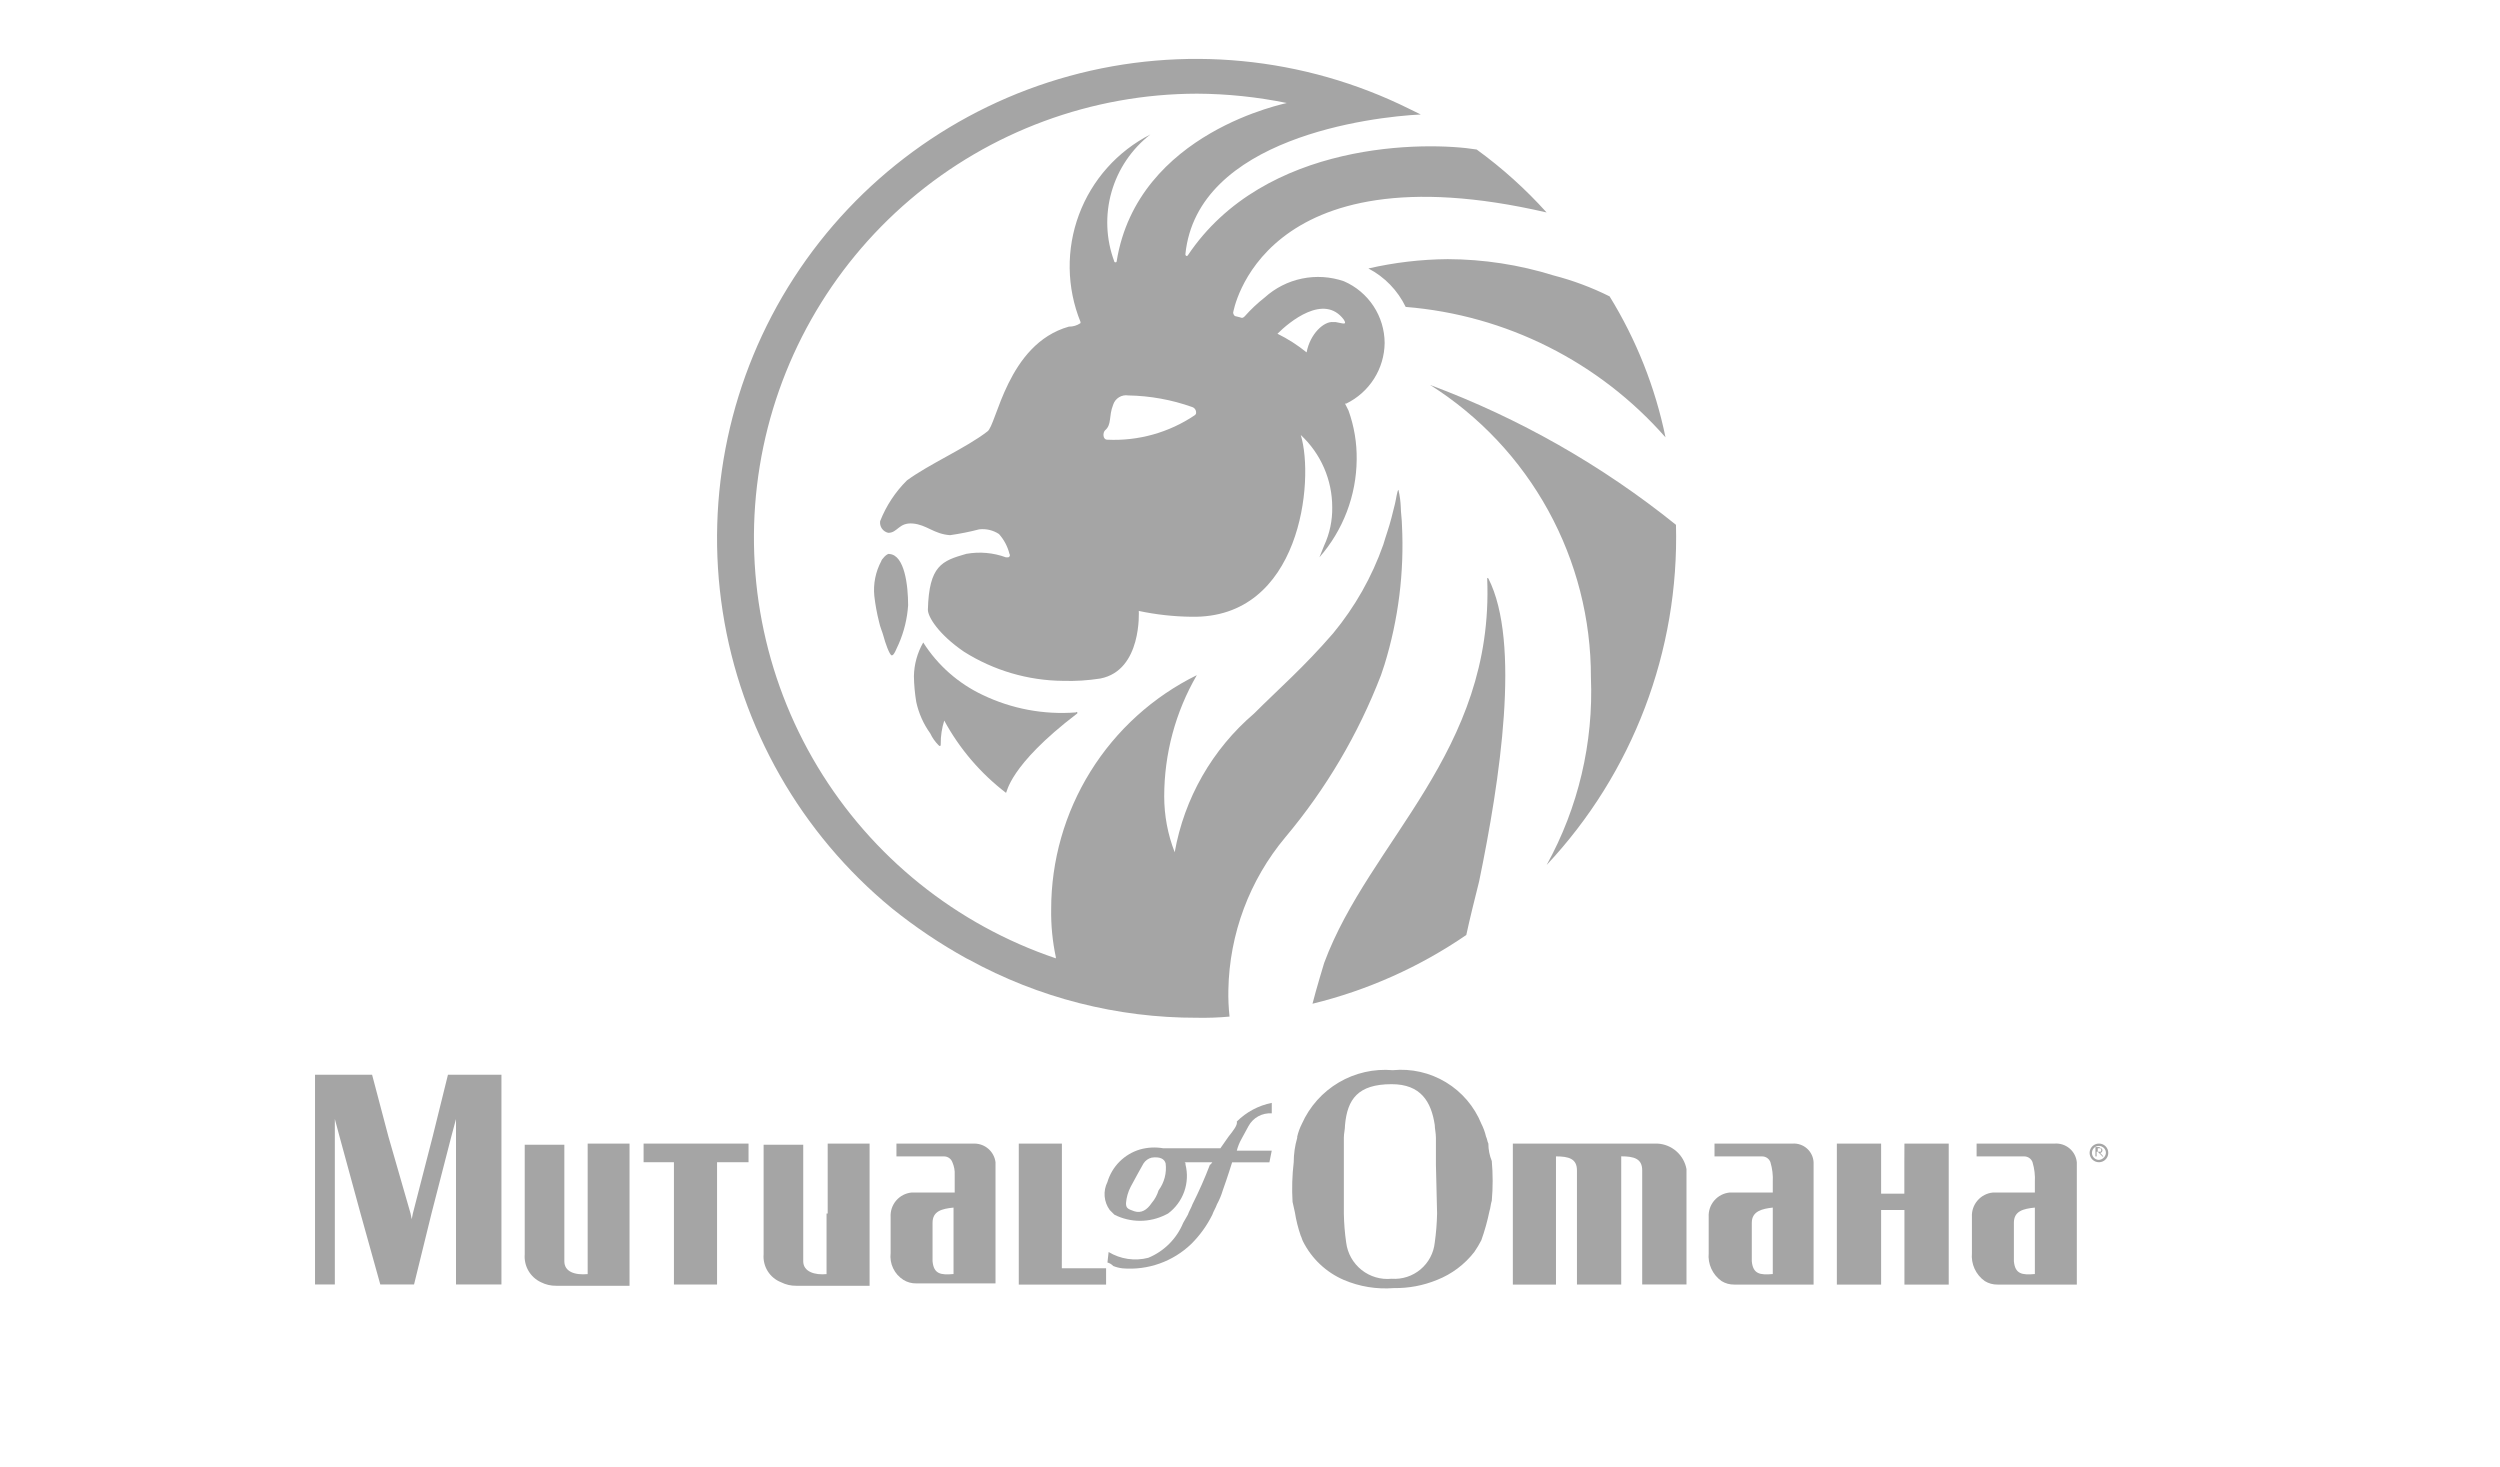 <svg width="523" height="307" viewBox="0 0 523 307" fill="none" xmlns="http://www.w3.org/2000/svg">
<g clip-path="url(#clip0_118_683)">
<path d="M222.15 253.866V239.238H213.128V268.738H231.393V265.327H222.133L222.15 253.866Z" fill="#A5A5A5"/>
<path d="M134.638 243.138H140.988V268.721H150.009V243.138H156.592V239.238H134.638V243.138Z" fill="#A5A5A5"/>
<path d="M122.939 253.866V266.544C120.255 266.788 118.061 266.055 118.061 263.86V239.482H109.773V262.399C109.674 263.606 109.948 264.815 110.558 265.861C111.168 266.907 112.084 267.741 113.184 268.249C114.164 268.748 115.251 269 116.35 268.983H131.699V239.244H122.939V253.866Z" fill="#A5A5A5"/>
<path d="M203.867 239.238H187.535V241.921H197.529C197.903 241.926 198.267 242.045 198.572 242.263C198.877 242.48 199.108 242.785 199.234 243.138C199.611 243.98 199.779 244.901 199.723 245.821V249.477H190.707C189.456 249.597 188.3 250.197 187.482 251.151C186.663 252.105 186.246 253.339 186.318 254.594V262.149C186.19 263.242 186.373 264.348 186.848 265.34C187.323 266.333 188.07 267.17 189.001 267.755C189.807 268.252 190.738 268.507 191.685 268.488H208.261V243.132C208.124 242.061 207.603 241.077 206.795 240.361C205.987 239.644 204.947 239.246 203.867 239.238ZM199.479 266.527C196.795 266.771 195.334 266.527 195.09 263.843V255.799C195.09 253.36 197.04 252.871 199.479 252.627V266.527Z" fill="#A5A5A5"/>
<path d="M172.914 253.866V266.544C170.475 266.788 168.036 266.055 168.036 263.86V239.482H159.748V262.399C159.646 263.638 159.947 264.877 160.605 265.931C161.264 266.985 162.245 267.798 163.403 268.249C164.383 268.748 165.47 269 166.57 268.983H181.919V239.244H173.153V253.872L172.914 253.866Z" fill="#A5A5A5"/>
<path d="M346.714 239.238H316.488V268.733H325.51V241.916C328.193 241.916 329.899 242.405 329.899 244.843V268.721H339.159V241.904C341.842 241.904 343.548 242.393 343.548 244.832V268.71H352.814V244.576C352.55 243.128 351.803 241.812 350.695 240.843C349.588 239.873 348.185 239.308 346.714 239.238Z" fill="#A5A5A5"/>
<path d="M311.366 239.238C311.122 238.749 311.122 238.26 310.877 237.777C310.66 236.846 310.332 235.945 309.899 235.093C308.431 231.478 305.834 228.434 302.496 226.414C299.158 224.394 295.256 223.506 291.373 223.882C287.431 223.543 283.482 224.44 280.074 226.449C276.666 228.459 273.969 231.48 272.357 235.093C271.925 235.945 271.596 236.846 271.379 237.777V238.021C270.898 239.684 270.651 241.406 270.646 243.138C270.321 245.888 270.239 248.662 270.402 251.427L270.89 253.621C271.152 255.28 271.559 256.912 272.107 258.499C272.351 258.988 272.351 259.233 272.596 259.716C274.405 263.316 277.424 266.164 281.123 267.76C284.428 269.17 288.025 269.755 291.606 269.466C294.698 269.514 297.767 268.934 300.628 267.76C303.706 266.547 306.401 264.526 308.427 261.91C308.967 261.131 309.455 260.316 309.888 259.471C310.6 257.483 311.17 255.446 311.593 253.377C311.838 252.644 311.838 251.916 312.082 251.182C312.325 248.425 312.325 245.651 312.082 242.893C311.611 241.732 311.368 240.491 311.366 239.238ZM300.639 253.866C300.597 255.905 300.434 257.94 300.15 259.96C299.921 262.145 298.852 264.154 297.168 265.564C295.485 266.974 293.319 267.674 291.128 267.516C288.872 267.745 286.615 267.083 284.839 265.671C283.064 264.26 281.91 262.211 281.623 259.96C281.329 257.941 281.166 255.906 281.134 253.866V238.021C281.134 237.043 281.379 236.316 281.379 235.338C281.868 229.977 284.062 226.81 291.128 226.81C297.222 226.81 299.417 230.466 300.15 235.338C300.15 236.071 300.394 237.043 300.394 238.021V243.627L300.639 253.86V253.866Z" fill="#A5A5A5"/>
<path d="M90.518 237.754L86.374 253.843L86.13 255.06L85.885 253.843L81.252 237.754L77.841 224.832H65.903V268.71H70.047V234.093L71.025 237.748L75.414 253.837L79.558 268.71H86.619L90.274 253.837L94.418 237.748L95.396 234.093V268.71H104.901V224.832H93.713L90.518 237.754Z" fill="#A5A5A5"/>
<path d="M257.008 237.782C256.52 238.516 255.792 239.488 255.303 240.221H243.365C241.743 239.938 240.078 240.022 238.493 240.466C236.877 240.943 235.406 241.818 234.215 243.009C233.023 244.201 232.149 245.672 231.671 247.288C231.206 248.214 231.006 249.25 231.092 250.282C231.178 251.314 231.548 252.303 232.16 253.138L233.138 254.116C234.801 254.958 236.638 255.396 238.502 255.396C240.365 255.396 242.203 254.958 243.865 254.116L244.354 253.872C245.906 252.718 247.081 251.13 247.732 249.309C248.382 247.487 248.479 245.514 248.009 243.638C248.009 243.394 248.009 243.149 247.765 243.149H253.615C253.37 243.394 253.37 243.638 253.126 243.638C252.05 246.462 250.829 249.228 249.47 251.927C249.226 252.661 248.737 253.388 248.498 254.122L247.521 255.827C246.844 257.468 245.85 258.959 244.596 260.213C243.341 261.468 241.851 262.462 240.21 263.138C238.817 263.495 237.367 263.57 235.944 263.362C234.521 263.153 233.154 262.663 231.922 261.922L231.677 264.116C232.143 264.243 232.564 264.497 232.894 264.85C233.519 265.099 234.175 265.264 234.844 265.339C237.467 265.558 240.107 265.215 242.587 264.333C245.067 263.45 247.331 262.049 249.226 260.222C251.013 258.445 252.496 256.386 253.615 254.127C253.859 253.394 254.348 252.666 254.592 251.933C255.1 251.005 255.508 250.025 255.809 249.011C256.781 246.327 257.759 243.161 257.759 243.161H265.558L266.047 240.722H258.737C258.956 239.87 259.285 239.05 259.714 238.283C260.203 237.305 260.692 236.577 261.175 235.599C261.643 234.729 262.352 234.012 263.217 233.536C264.083 233.06 265.068 232.845 266.053 232.916V230.721C263.285 231.272 260.741 232.629 258.742 234.621C258.958 235.321 257.981 236.56 257.008 237.782ZM242.382 248.999C242.089 249.987 241.591 250.901 240.921 251.683C239.948 253.144 238.726 253.877 237.265 253.388C235.804 252.899 235.56 252.655 235.56 251.683C235.657 250.492 235.99 249.333 236.538 248.272C237.026 247.294 239.221 243.394 239.221 243.394C239.614 242.786 240.224 242.351 240.926 242.177C242.632 241.933 243.609 242.422 243.854 243.394C244.099 245.38 243.576 247.385 242.393 248.999H242.382Z" fill="#A5A5A5"/>
<path d="M375.008 239.238H358.676V241.921H368.669C369.044 241.926 369.408 242.045 369.713 242.262C370.018 242.48 370.249 242.785 370.375 243.138C370.777 244.481 370.942 245.883 370.864 247.282V249.477H361.848C360.597 249.597 359.441 250.197 358.622 251.151C357.804 252.105 357.387 253.339 357.459 254.594V262.149C357.353 263.274 357.545 264.407 358.016 265.434C358.487 266.461 359.22 267.346 360.142 267.999C360.947 268.497 361.879 268.752 362.826 268.733H379.402V243.149C379.375 242.602 379.239 242.067 379.002 241.573C378.766 241.079 378.433 240.637 378.024 240.273C377.615 239.909 377.138 239.63 376.62 239.452C376.102 239.275 375.554 239.202 375.008 239.238ZM370.864 266.527C368.181 266.771 366.72 266.527 366.475 263.843V255.799C366.475 253.36 368.67 252.871 370.864 252.626V266.527Z" fill="#A5A5A5"/>
<path d="M429.837 239.238H413.505V241.921H423.499C423.874 241.925 424.238 242.044 424.543 242.262C424.848 242.479 425.079 242.785 425.204 243.138C425.607 244.48 425.773 245.883 425.693 247.282V249.477H416.916C415.665 249.597 414.509 250.197 413.691 251.151C412.872 252.105 412.455 253.339 412.527 254.594V262.149C412.422 263.274 412.614 264.407 413.085 265.434C413.556 266.461 414.289 267.345 415.21 267.999C416.016 268.497 416.947 268.751 417.894 268.733H434.471V243.149C434.361 242.022 433.815 240.982 432.949 240.251C432.084 239.521 430.967 239.157 429.837 239.238ZM425.693 266.527C423.01 266.771 421.549 266.527 421.305 263.843V255.799C421.305 253.36 423.254 252.871 425.693 252.627V266.521V266.527Z" fill="#A5A5A5"/>
<path d="M398.389 243.382V249.721H393.529V239.238H384.269V268.738H393.529V253.138H398.407V268.738H407.673V239.238H398.407L398.389 243.382Z" fill="#A5A5A5"/>
<path d="M439.098 239.238C438.713 239.238 438.336 239.352 438.015 239.567C437.694 239.781 437.444 240.085 437.297 240.442C437.149 240.798 437.111 241.19 437.186 241.568C437.261 241.947 437.447 242.294 437.72 242.567C437.992 242.84 438.34 243.025 438.718 243.1C439.096 243.176 439.488 243.137 439.844 242.99C440.201 242.842 440.505 242.592 440.72 242.271C440.934 241.951 441.048 241.574 441.048 241.188C441.052 240.931 441.004 240.676 440.908 240.437C440.811 240.199 440.667 239.982 440.486 239.801C440.304 239.619 440.087 239.475 439.849 239.379C439.611 239.282 439.355 239.234 439.098 239.238ZM439.098 242.649C438.809 242.649 438.527 242.563 438.287 242.403C438.046 242.242 437.859 242.014 437.749 241.747C437.638 241.48 437.609 241.186 437.665 240.903C437.722 240.619 437.861 240.359 438.065 240.155C438.27 239.95 438.53 239.811 438.813 239.755C439.097 239.699 439.39 239.727 439.657 239.838C439.924 239.949 440.152 240.136 440.313 240.376C440.474 240.616 440.559 240.899 440.559 241.188C440.533 241.567 440.37 241.923 440.102 242.192C439.833 242.46 439.477 242.623 439.098 242.649Z" fill="#A5A5A5"/>
<path d="M439.581 240.705C439.582 240.737 439.576 240.769 439.564 240.799C439.552 240.829 439.534 240.856 439.511 240.879C439.488 240.902 439.461 240.92 439.431 240.932C439.401 240.944 439.369 240.95 439.336 240.949H438.848V240.216H439.336C439.581 240.216 439.581 240.46 439.581 240.705ZM440.07 242.166L439.825 241.677L439.581 241.432L439.336 241.188C439.463 241.18 439.583 241.126 439.673 241.036C439.763 240.946 439.817 240.826 439.825 240.699C439.825 240.454 439.825 240.454 439.581 240.21C439.336 240.21 439.336 239.966 439.092 239.966H438.364V241.916H438.609V240.943H438.853L439.342 241.432L439.587 241.677L440.07 242.166Z" fill="#A5A5A5"/>
<path d="M325.016 57.625C317.838 55.387 310.365 54.237 302.845 54.214C297.265 54.26 291.707 54.914 286.269 56.163C289.667 57.935 292.402 60.757 294.068 64.208C315.044 65.897 334.54 75.684 348.426 91.497C346.281 81.057 342.321 71.074 336.727 62.002C332.987 60.137 329.062 58.67 325.016 57.625ZM267.247 69.814C269.686 67.375 276.997 61.286 281.141 66.891C281.874 68.108 280.897 67.625 279.436 67.38H278.947C276.997 67.136 274.069 69.819 273.341 73.719C271.462 72.195 269.418 70.887 267.247 69.819V69.814ZM249.937 86.869C244.552 90.497 238.141 92.291 231.655 91.986C230.677 91.986 230.677 90.525 231.166 90.036C232.627 88.819 231.899 87.108 232.871 84.675C233.077 84.023 233.51 83.468 234.092 83.11C234.673 82.752 235.364 82.615 236.038 82.725C240.609 82.803 245.137 83.627 249.443 85.164C249.729 85.267 249.964 85.476 250.1 85.748C250.237 86.02 250.264 86.334 250.176 86.625L249.937 86.869ZM294.79 22.757C272.74 11.824 247.439 9.384 223.706 15.903C199.973 22.422 179.468 37.443 166.095 58.106C152.723 78.77 147.418 103.63 151.191 127.953C154.965 152.275 167.553 174.359 186.558 189.998C191.446 193.935 196.665 197.443 202.157 200.482L202.645 200.726C217.277 208.759 233.706 212.953 250.398 212.915C252.674 212.96 254.952 212.879 257.219 212.671C257.016 210.81 256.935 208.937 256.975 207.065C257.19 195.37 261.403 184.1 268.913 175.132C277.403 165.02 284.157 153.57 288.901 141.248L289.634 139.054C292.552 129.592 293.79 119.692 293.289 109.803C293.289 108.825 293.045 107.12 293.045 106.148C293.002 104.916 292.838 103.692 292.556 102.492C292.312 102.492 292.067 104.442 291.823 105.42L291.089 108.342C290.6 110.292 289.873 112.242 289.384 113.948C287.009 120.693 283.46 126.966 278.901 132.476C272.807 139.542 267.446 144.176 262.324 149.298C253.608 156.752 247.749 167 245.748 178.293C244.294 174.563 243.55 170.595 243.553 166.593C243.557 157.689 245.91 148.945 250.375 141.242C241.225 145.747 233.521 152.725 228.135 161.386C222.749 170.047 219.898 180.044 219.905 190.243C219.855 193.601 220.183 196.953 220.882 200.237V200.482C200.032 193.44 182.36 179.222 171.015 160.363C159.67 141.504 155.39 119.228 158.938 97.507C162.486 75.786 173.63 56.031 190.386 41.762C207.141 27.493 228.419 19.638 250.426 19.596C256.728 19.63 263.012 20.284 269.186 21.546C269.675 21.546 237.982 27.396 233.599 54.702C233.599 54.947 233.11 54.947 233.11 54.702C231.372 50.045 231.168 44.954 232.528 40.172C233.888 35.39 236.741 31.169 240.671 28.124C233.766 31.646 228.433 37.629 225.725 44.892C223.017 52.154 223.13 60.169 226.044 67.352V67.596C225.329 68.092 224.475 68.349 223.605 68.33C210.689 71.985 208.489 89.052 206.551 90.269C202.162 93.68 194.363 97.091 189.73 100.502C187.289 102.924 185.38 105.829 184.124 109.03C184.049 109.577 184.183 110.132 184.499 110.584C184.815 111.036 185.291 111.352 185.83 111.469C187.78 111.469 188.024 109.275 190.946 109.519C193.868 109.763 195.335 111.713 198.746 111.958C200.799 111.67 202.833 111.263 204.84 110.741C206.293 110.567 207.761 110.914 208.984 111.719C210.041 112.902 210.794 114.325 211.178 115.864C211.225 115.924 211.256 115.995 211.269 116.07C211.281 116.146 211.275 116.223 211.251 116.295C211.227 116.368 211.185 116.433 211.13 116.486C211.075 116.538 211.007 116.577 210.934 116.597H210.445C207.796 115.622 204.936 115.369 202.157 115.864C197.04 117.325 194.357 118.303 194.113 127.564C194.113 129.025 196.307 132.68 201.668 136.342C207.874 140.261 215.049 142.372 222.389 142.436C224.998 142.516 227.609 142.352 230.188 141.947C238.966 140.242 238.232 127.808 238.232 127.808C241.84 128.574 245.516 128.982 249.204 129.025C272.119 129.514 275.041 100.502 272.119 90.997C274.197 92.929 275.853 95.268 276.986 97.869C278.119 100.47 278.703 103.277 278.702 106.114C278.749 108.889 278.166 111.64 276.997 114.158L276.019 116.597C280.985 110.929 283.753 103.666 283.818 96.13C283.867 92.645 283.289 89.179 282.113 85.897L281.38 84.436H281.624C284.009 83.278 286.025 81.478 287.446 79.239C288.866 77 289.636 74.41 289.668 71.758C289.657 69.008 288.845 66.321 287.33 64.026C285.816 61.731 283.665 59.927 281.141 58.836C278.325 57.869 275.302 57.676 272.387 58.276C269.471 58.876 266.769 60.247 264.564 62.247C263.067 63.418 261.68 64.724 260.42 66.147C260.175 66.391 259.931 66.636 259.442 66.391L258.464 66.147C258.22 66.147 257.975 65.658 257.975 65.413C257.975 65.413 263.581 30.552 323.549 44.446C319.148 39.557 314.245 35.144 308.922 31.279C298.44 29.574 264.581 29.329 248.47 53.452C248.226 53.696 247.982 53.452 247.982 53.207C250.42 28.829 286.985 24.44 297.223 23.951L294.79 22.757Z" fill="#A5A5A5"/>
<path d="M350.614 109.792C335.15 97.344 317.785 87.466 299.184 80.536C309.507 87.058 318.008 96.093 323.89 106.794C329.773 117.495 332.846 129.514 332.82 141.726C333.378 155.402 330.175 168.97 323.56 180.953C341.594 161.72 351.315 136.149 350.614 109.792Z" fill="#A5A5A5"/>
<path d="M311.366 121.009C311.366 121.009 311.122 120.764 311.122 121.009C312.583 157.331 286.501 175.859 277.013 201.454C277.013 201.454 275.308 207.06 274.574 209.982C286.08 207.17 296.981 202.296 306.75 195.598C307.483 192.187 308.455 188.287 309.433 184.387C313.805 163.181 318.194 134.414 311.366 121.009Z" fill="#A5A5A5"/>
<path d="M184.369 117.37C183.166 119.608 182.658 122.153 182.908 124.681C183.115 126.488 183.441 128.279 183.886 130.042C184.13 131.259 184.619 132.237 184.863 133.209C185.108 134.181 186.08 137.109 186.569 137.109C187.058 137.109 187.547 135.648 188.03 134.67C189.136 132.12 189.795 129.399 189.98 126.626C189.98 122.481 189.246 116.142 186.08 115.898C185.585 115.665 184.369 117.109 184.369 117.37Z" fill="#A5A5A5"/>
<path d="M210.45 165.859C210.695 165.859 210.939 160.254 225.322 149.281C225.322 149.281 225.566 149.037 225.322 149.037C225.322 149.037 225.077 148.792 225.077 149.037C218.368 149.555 211.64 148.294 205.573 145.381C200.473 142.975 196.161 139.17 193.14 134.409C191.904 136.562 191.233 138.993 191.19 141.475C191.221 143.274 191.384 145.068 191.679 146.842C192.191 149.215 193.188 151.456 194.607 153.426C195.032 154.33 195.609 155.155 196.312 155.865C196.801 156.354 196.801 155.865 196.801 155.62C196.788 153.966 197.035 152.32 197.535 150.742C200.727 156.635 205.128 161.786 210.45 165.859Z" fill="#A5A5A5"/>
</g>
<defs>
<clipPath id="clip0_118_683">
<rect width="523" height="307" fill="white"/>
</clipPath>
</defs>
</svg>

